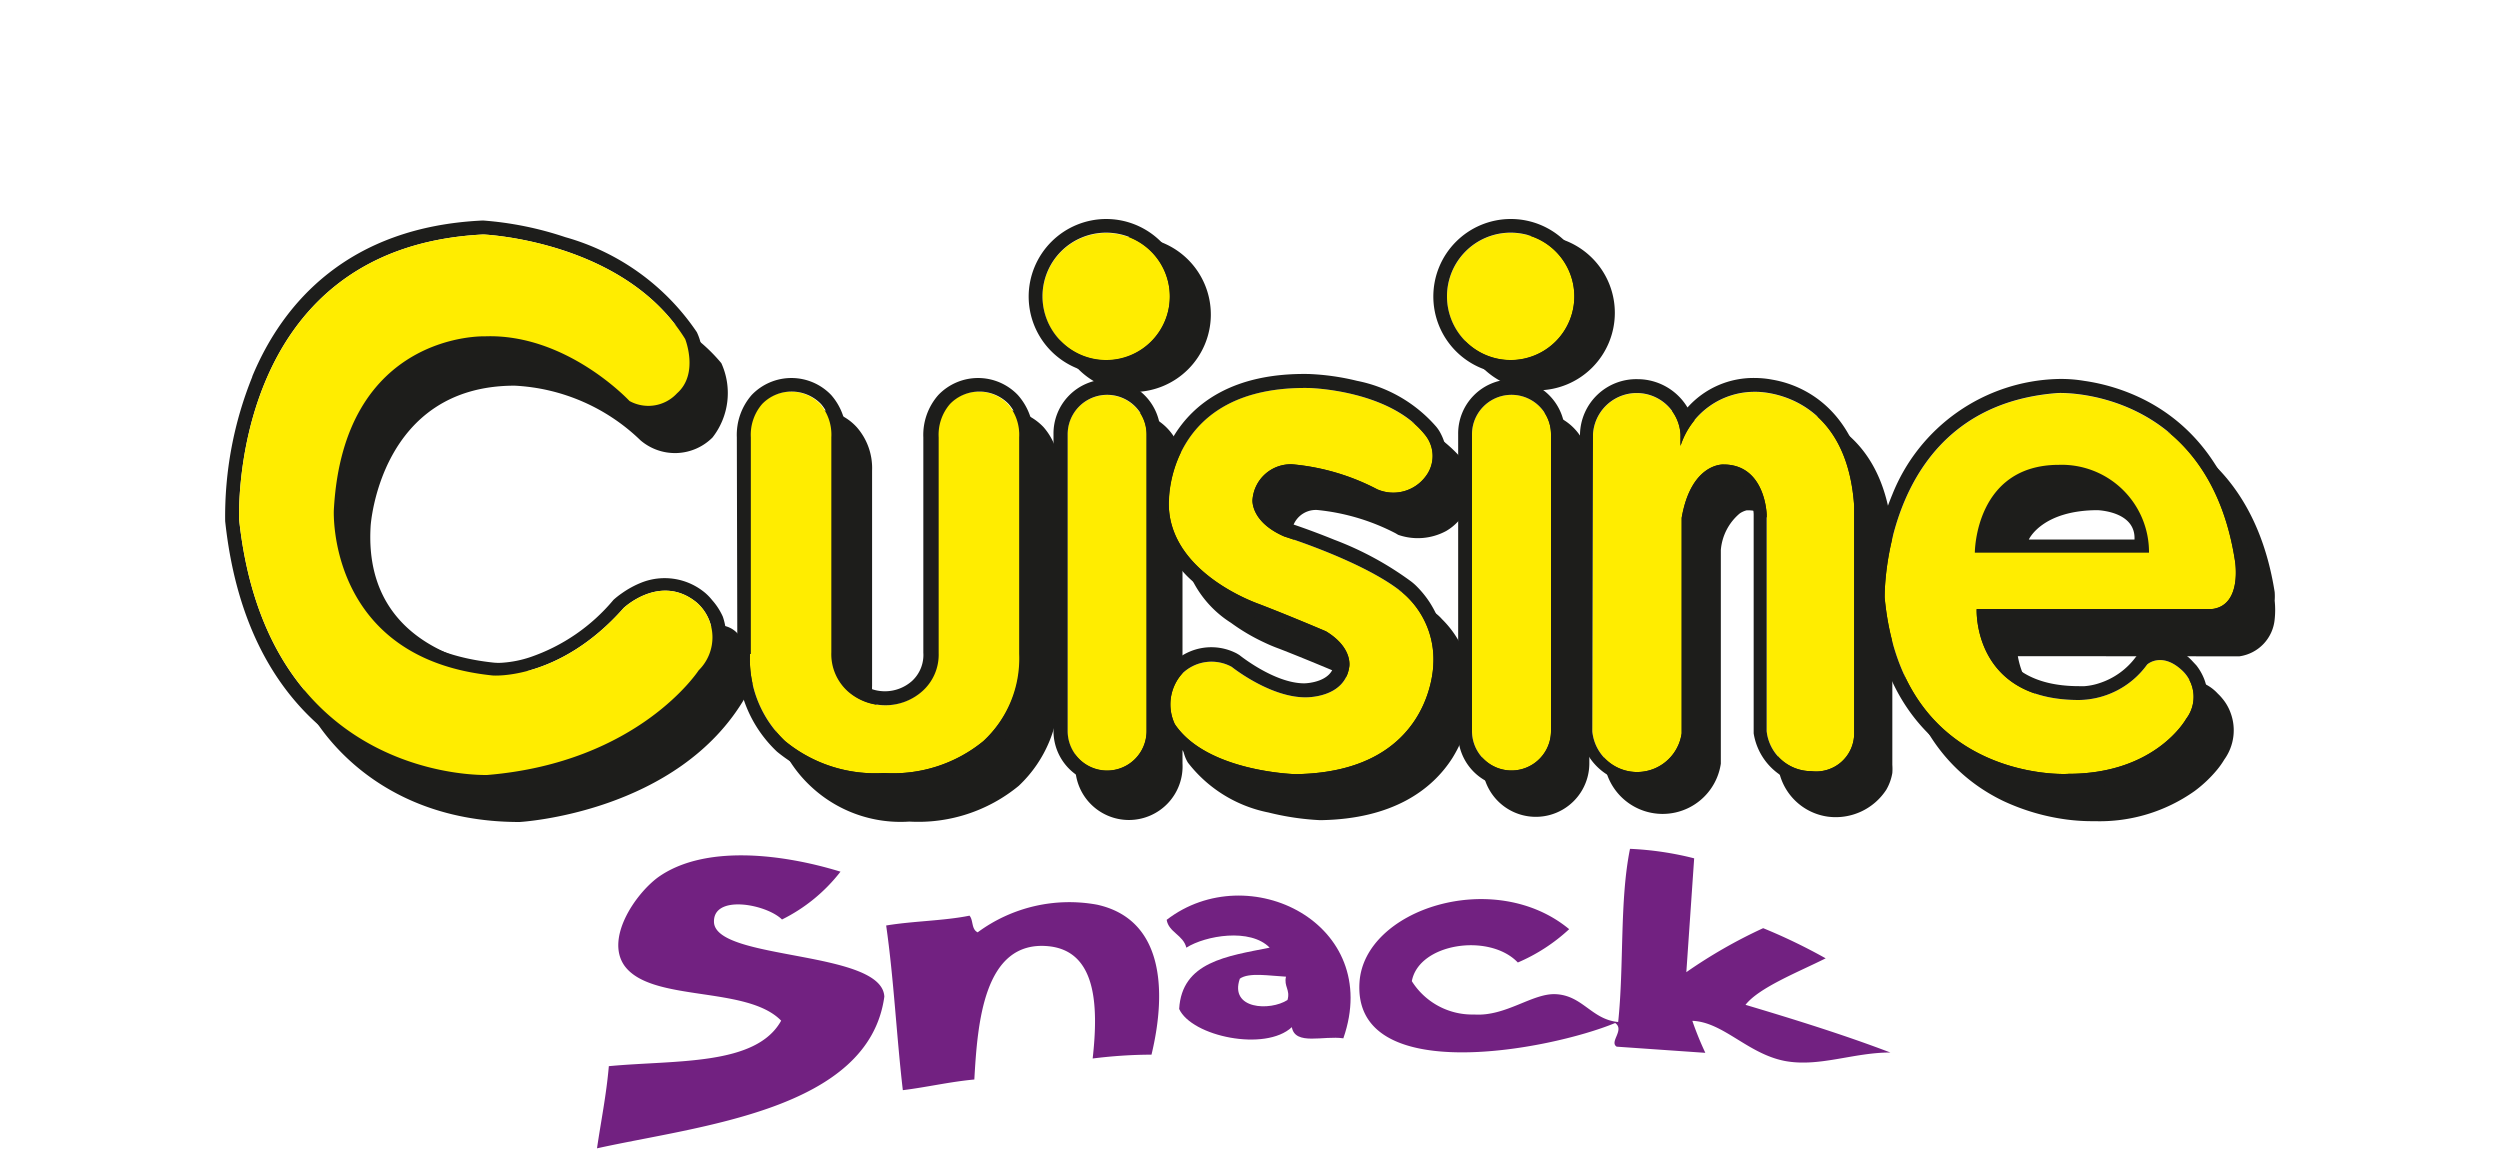 <svg id="Layer_1" data-name="Layer 1" xmlns="http://www.w3.org/2000/svg" viewBox="0 0 150 70"><defs><style>.cls-1{fill:#722181;}.cls-2,.cls-3{fill:#1d1d1b;}.cls-2,.cls-3,.cls-4{fill-rule:evenodd;}.cls-3{stroke:#1d1d1b;stroke-miterlimit:3.86;stroke-width:0.19px;}.cls-4{fill:#ffed00;}.cls-5{fill:none;}</style></defs><title>logolar</title><path class="cls-1" d="M113.42,63.15c-2.23,0-4.26.89-6.32.51-2.24-.43-3.7-2.34-5.56-2.41a19.28,19.28,0,0,0,.78,1.92L97,62.8c-.46-.29.5-1-.09-1.42C93,63,81.16,65.27,81.57,58.94c.28-4.4,8.09-6.91,12.58-3.19a10.69,10.69,0,0,1-3.08,2c-1.71-1.79-5.94-1.16-6.36,1.12a4.28,4.28,0,0,0,3.74,2c1.89.13,3.49-1.28,4.88-1.22,1.63.07,2.16,1.52,3.76,1.67.36-3.42.08-7.27.71-10.39a18.92,18.92,0,0,1,3.85.57l-.47,6.83a29.9,29.9,0,0,1,4.61-2.64,33.78,33.78,0,0,1,3.75,1.81c-1.61.81-4,1.75-4.81,2.79C107.68,61.17,110.64,62.09,113.42,63.15Z"/><path class="cls-1" d="M70,55.19c4.91-3.78,13,.23,10.6,7.11-1.18-.18-2.89.45-3.09-.67-1.59,1.48-6,.56-6.76-1.09.16-2.83,2.87-3.17,5.43-3.68-1.16-1.19-3.85-.73-5,0C71,56.1,70.12,55.94,70,55.19ZM77.25,60c.18-.62-.23-.81-.09-1.4-1-.05-2.22-.27-2.77.12C73.75,60.57,76.21,60.67,77.25,60Z"/><path class="cls-1" d="M65.82,54.28c3.92.86,4.23,5,3.27,9-1.2,0-2.43.09-3.53.23.36-3.21.22-6.47-2.68-6.74-3.88-.35-4.23,4.68-4.42,8-1.5.14-2.83.46-4.29.64-.38-3.26-.54-6.67-1-9.88,1.62-.27,3.47-.28,5-.59.24.27.1.81.49,1A9.26,9.26,0,0,1,65.82,54.28Z"/><path class="cls-1" d="M50.43,52.3a10.11,10.11,0,0,1-3.51,2.87c-.94-.93-4.17-1.53-4.08.18C43,57.64,52.93,57,53.06,59.8c-.94,6.82-11.11,7.74-17.24,9.1.24-1.64.56-3.19.71-4.93,4-.38,8.83,0,10.34-2.73-2.06-2.12-7.76-1.08-9.39-3.28-1.18-1.64.62-4.3,2-5.32C42.21,50.69,46.81,51.19,50.43,52.3Z"/><path class="cls-2" d="M128.07,32.37h-6.34s.78-1.76,4.15-1.76C125.87,30.62,128.15,30.67,128.07,32.37Zm-7,7a5.13,5.13,0,0,0,.51,1.5c.58,1.08,1.84,2.29,4.74,2.29h.32a4.58,4.58,0,0,0,.86-.17,4.29,4.29,0,0,0,2.24-1.61,1.53,1.53,0,0,1,.41-.34,2,2,0,0,1,.73-.24,2.56,2.56,0,0,1,2.19.82,2.94,2.94,0,0,1,.27.29,2.81,2.81,0,0,1,.48.82,3,3,0,0,1-.36,2.84,4.92,4.92,0,0,1-.43.61,7.67,7.67,0,0,1-1.35,1.28,9.85,9.85,0,0,1-6,1.81,11.75,11.75,0,0,1-1.69-.1,13,13,0,0,1-3.79-1.11c-2.87-1.38-5.82-4.31-6.37-10.16a14.8,14.8,0,0,1,.14-2A16.21,16.21,0,0,1,115,31.68,11,11,0,0,1,125,24.75a8.75,8.75,0,0,1,1.6.11,11.78,11.78,0,0,1,3.5,1.08c2.68,1.32,5.51,4.07,6.38,9.58a3.4,3.4,0,0,1,0,.52,5.26,5.26,0,0,1,0,1.12,2.47,2.47,0,0,1-2.12,2.22Z"/><path class="cls-2" d="M102.71,26.32a5.23,5.23,0,0,1,4.09-1.77,4.25,4.25,0,0,1,1,.1,6.61,6.61,0,0,1,2.2.8c1.67,1,3.28,3,3.54,6.74v13.7a3.38,3.38,0,0,1,0,.49,3,3,0,0,1-.36,1A3.62,3.62,0,0,1,109.68,49a3.49,3.49,0,0,1-3-3.08l0-13.16c0-.3-.22-2.14-1.77-2.14h-.11a1.27,1.27,0,0,0-.42.19A3.21,3.21,0,0,0,103.25,33V45.82a3.53,3.53,0,0,1-7-.12V27.91a3.38,3.38,0,0,1,3.46-3.3A3.5,3.5,0,0,1,102.71,26.32Z"/><path class="cls-2" d="M92.24,14.12a4.65,4.65,0,1,1-4.65,4.65A4.65,4.65,0,0,1,92.24,14.12Z"/><path class="cls-2" d="M92.16,24.71A3.25,3.25,0,0,1,95.36,28V45.8a3.21,3.21,0,1,1-6.42,0V28A3.25,3.25,0,0,1,92.16,24.71Z"/><path class="cls-2" d="M70.93,30.74a7.89,7.89,0,0,1,1-2.64c1.19-2,3.59-3.82,8.12-3.75a14.05,14.05,0,0,1,2.9.42,8.53,8.53,0,0,1,4.76,2.76,2.54,2.54,0,0,1,.18.28,2.79,2.79,0,0,1,.32.74A2.88,2.88,0,0,1,87.71,31a1.79,1.79,0,0,1-.23.29,3.09,3.09,0,0,1-.71.57,3.58,3.58,0,0,1-2.88.23L83.74,32a12.94,12.94,0,0,0-4.7-1.4A1.45,1.45,0,0,0,77.5,32a.78.78,0,0,0,.1.32,2.39,2.39,0,0,0,1.25,1c.23.08,1.35.45,2.71,1a20.11,20.11,0,0,1,4.61,2.5,2.57,2.57,0,0,1,.35.33,6,6,0,0,1,1.78,4.62,5.64,5.64,0,0,1-.15,1.17,7.67,7.67,0,0,1-1,2.53c-1.2,1.89-3.56,3.68-7.94,3.74a15.92,15.92,0,0,1-3.1-.46,8.09,8.09,0,0,1-4.84-3,2.29,2.29,0,0,1-.19-.41,4,4,0,0,1-.19-.89,3.47,3.47,0,0,1,.86-2.64,3.14,3.14,0,0,1,.34-.29,3.32,3.32,0,0,1,3.61-.34l.14.09a8,8,0,0,0,3.92,1.65c.21,0,1.63-.09,1.79-1.13a1.26,1.26,0,0,0,0-.28,2.07,2.07,0,0,0-.91-1c-.37-.15-2.25-.95-3.87-1.58a9.76,9.76,0,0,1-.91-.38,11.82,11.82,0,0,1-2-1.18,6.44,6.44,0,0,1-3-5.4A7.08,7.08,0,0,1,70.93,30.74Z"/><path class="cls-2" d="M68,14.22a4.65,4.65,0,1,1-4.65,4.66A4.66,4.66,0,0,1,68,14.22Z"/><path class="cls-2" d="M67.74,24.7A3.26,3.26,0,0,1,70.95,28V45.8a3.22,3.22,0,1,1-6.43,0V28A3.27,3.27,0,0,1,67.74,24.7Z"/><path class="cls-3" d="M46.3,28.23c0-1-.36-1.85.26-2.54a3.12,3.12,0,0,1,2.39-1,3.07,3.07,0,0,1,2.38,1,3.62,3.62,0,0,1,.9,2.54V41.15a2.14,2.14,0,0,0,.72,1.72,2.26,2.26,0,0,0,1.61.6,2.35,2.35,0,0,0,1.64-.63,2.14,2.14,0,0,0,.66-1.69V28.23a3.62,3.62,0,0,1,.91-2.54,3.29,3.29,0,0,1,4.77,0,3.65,3.65,0,0,1,.9,2.54v13a7.59,7.59,0,0,1-2.38,5.85,9.39,9.39,0,0,1-6.5,2.12,7.77,7.77,0,0,1-5.88-2.12,7.59,7.59,0,0,1-2.38-5.85Z"/><path class="cls-2" d="M31.1,40.17s-9.4-.18-8.86-8.63c0,0,.54-8.4,8.64-8.4a11.7,11.7,0,0,1,7.55,3.28,3.18,3.18,0,0,0,4.32-.17,4.33,4.33,0,0,0,.53-4.46A10,10,0,0,0,40,19.21L22.93,16.7,18.59,24,17.08,35.68,18,40l.43,2.38s3.21,6.94,12.74,6.94c0,0,9.55-.52,13.58-7.54a2.67,2.67,0,0,0-.46-3.73,1.5,1.5,0,0,0-2.29,0L32.32,40.3Z"/><path class="cls-2" d="M14.35,31.19S13.62,14.84,29,14.07c0,0,8.44.35,12.11,6.27,0,0,.84,2.09-.49,3.26a2.34,2.34,0,0,1-2.85.46S34,20,29.09,20.18c0,0-8.49-.29-9.06,10.43,0,0-.43,8.91,9.54,9.92,0,0,4,.31,7.85-4.05,0,0,2.21-2.1,4.38-.33a2.78,2.78,0,0,1,.12,4.07s-3.58,5.53-12.7,6.28C29.23,46.49,16.05,47,14.35,31.19Zm.78-8.59c1.83-4.42,5.77-9,13.85-9.37a20.21,20.21,0,0,1,4.94,1,14.12,14.12,0,0,1,7.89,5.7,3.22,3.22,0,0,1,.21.57,5.27,5.27,0,0,1,.16,1,3.29,3.29,0,0,1-1,2.73,2.75,2.75,0,0,1-.27.25,3.74,3.74,0,0,1-.8.49,2.94,2.94,0,0,1-2.78-.16l-.1-.07c-.08-.09-3.63-3.84-8.14-3.7a7.46,7.46,0,0,0-1.2.12,8.18,8.18,0,0,0-2.71,1c-1.93,1.11-4.06,3.45-4.32,8.55a7.29,7.29,0,0,0,.08,1.26,9.79,9.79,0,0,0,.88,2.92c1,2.1,3.14,4.39,7.83,4.87a2.9,2.9,0,0,0,.53,0,6.63,6.63,0,0,0,1.63-.33,11.24,11.24,0,0,0,5-3.44,5,5,0,0,1,.51-.4,5.63,5.63,0,0,1,1.18-.64,3.78,3.78,0,0,1,3.83.64,3.17,3.17,0,0,1,.4.42A3.84,3.84,0,0,1,43.37,37a3.76,3.76,0,0,1-.76,3.73c-.34.5-4.21,5.87-13.33,6.62-.05,0-14,.47-15.77-16.08A22.34,22.34,0,0,1,15.14,22.6Z"/><path class="cls-4" d="M118.49,33.16s0-5.27,5.05-5.27a5.24,5.24,0,0,1,5.4,5.27Zm-5.41,2.7s-.22-11.49,10.41-12.27c0,0,9-.4,10.61,10.07,0,0,.46,2.68-1.39,2.89H118.6S118.34,42,124.73,42a5.12,5.12,0,0,0,4.1-2.13s.86-.79,2.09.35a2.17,2.17,0,0,1,.25,2.91s-1.81,3.3-7.06,3.3C124.1,46.45,114.13,47,113.08,35.86Zm-17.5-9.8a2.63,2.63,0,0,1,5.25,0v.7a4.66,4.66,0,0,1,4.51-3.24s5.44-.16,5.91,6.84V44a2.28,2.28,0,0,1-2.57,2.27A2.69,2.69,0,0,1,106,43.87v-13s-.07-3-2.59-3c0,0-1.93-.11-2.51,3.2V44a2.7,2.7,0,0,1-5.36-.11Zm-7.26,0a2.37,2.37,0,1,1,4.74,0v17.8a2.37,2.37,0,1,1-4.74,0Zm-1.5-8.26a3.82,3.82,0,1,1,3.82,3.81A3.82,3.82,0,0,1,86.82,17.79ZM70.13,30.07s-.13-6.93,8.4-6.79c0,0,4.86.1,7,2.85a2,2,0,0,1,0,2.46,2.42,2.42,0,0,1-2.9.77,13.61,13.61,0,0,0-5.08-1.5A2.3,2.3,0,0,0,75.15,30s-.12,1.31,1.91,2.19c0,0,4.81,1.51,7.08,3.36A5.23,5.23,0,0,1,86,39.83s0,6.51-8.27,6.62c0,0-5.31-.13-7.24-3a2.77,2.77,0,0,1,.41-3,2.52,2.52,0,0,1,3-.44s2.28,1.83,4.42,1.83c0,0,2.34.07,2.63-1.8,0,0,.27-1.15-1.39-2.16,0,0-2.15-.92-4-1.63C75.52,36.23,70,34.37,70.13,30.07Zm-6.08-4a2.37,2.37,0,1,1,4.74,0v17.8a2.37,2.37,0,1,1-4.74,0Zm-1.5-8.26a3.82,3.82,0,1,1,3.82,3.81A3.82,3.82,0,0,1,62.55,17.79ZM45,39.24v-13a2.82,2.82,0,0,1,.68-2,2.46,2.46,0,0,1,3.53,0,2.84,2.84,0,0,1,.67,2v12.9a3,3,0,0,0,1,2.35,3.33,3.33,0,0,0,4.39,0,2.94,2.94,0,0,0,1-2.31V26.24a2.82,2.82,0,0,1,.68-2,2.45,2.45,0,0,1,3.52,0,2.82,2.82,0,0,1,.68,2v13A6.77,6.77,0,0,1,59,44.47a8.54,8.54,0,0,1-5.95,1.91,8.51,8.51,0,0,1-5.94-1.91A6.75,6.75,0,0,1,45,39.24ZM14.35,31.19S13.62,14.84,29,14.07c0,0,8.44.35,12.11,6.27,0,0,.84,2.09-.49,3.26a2.34,2.34,0,0,1-2.85.46S34,20,29.09,20.18c0,0-8.49-.29-9.06,10.43,0,0-.43,8.91,9.54,9.92,0,0,4,.31,7.85-4.05,0,0,2.21-2.1,4.38-.33a2.78,2.78,0,0,1,.12,4.07s-3.58,5.53-12.7,6.28C29.23,46.49,16.05,47,14.35,31.19Z"/><path class="cls-2" d="M44.21,26.24a3.64,3.64,0,0,1,.89-2.54,3.3,3.3,0,0,1,4.77,0,3.64,3.64,0,0,1,.9,2.54v12.9a2.15,2.15,0,0,0,.7,1.72,2.45,2.45,0,0,0,3.25,0,2.12,2.12,0,0,0,.68-1.7V26.24a3.62,3.62,0,0,1,.9-2.54,3.3,3.3,0,0,1,4.77,0A3.67,3.67,0,0,1,62,26.24v13a7.6,7.6,0,0,1-2.38,5.86,9.39,9.39,0,0,1-6.5,2.11,9.4,9.4,0,0,1-6.5-2.11,7.6,7.6,0,0,1-2.38-5.86Zm.84,13v-13a2.82,2.82,0,0,1,.68-2,2.46,2.46,0,0,1,3.53,0,2.84,2.84,0,0,1,.67,2v12.9a3,3,0,0,0,1,2.35,3.33,3.33,0,0,0,4.39,0,2.94,2.94,0,0,0,1-2.31V26.24a2.82,2.82,0,0,1,.68-2,2.45,2.45,0,0,1,3.52,0,2.82,2.82,0,0,1,.68,2v13A6.77,6.77,0,0,1,59,44.47a8.54,8.54,0,0,1-5.95,1.91,8.51,8.51,0,0,1-5.94-1.91A6.75,6.75,0,0,1,45,39.24Z"/><path class="cls-2" d="M66.37,13.14a4.65,4.65,0,1,1-4.65,4.65A4.66,4.66,0,0,1,66.37,13.14Zm-3.82,4.65a3.82,3.82,0,1,1,3.82,3.81A3.82,3.82,0,0,1,62.55,17.79Z"/><path class="cls-2" d="M66.42,22.76a3.26,3.26,0,0,1,3.21,3.3v17.8a3.21,3.21,0,1,1-6.42,0V26.05A3.25,3.25,0,0,1,66.42,22.76Zm-2.36,3.3a2.37,2.37,0,1,1,4.74,0v17.8a2.37,2.37,0,1,1-4.74,0Z"/><path class="cls-2" d="M69.41,28.83a8.19,8.19,0,0,1,1-2.64c1.2-2,3.59-3.83,8.12-3.75a14.42,14.42,0,0,1,2.89.41,8.46,8.46,0,0,1,4.76,2.76,2.28,2.28,0,0,1,.19.27,3.3,3.3,0,0,1,.32.75,2.84,2.84,0,0,1-.49,2.43c0,.06-.12.16-.23.29a2.81,2.81,0,0,1-.71.57,3.6,3.6,0,0,1-2.89.24l-.16-.06a12.89,12.89,0,0,0-4.69-1.4A1.48,1.48,0,0,0,76,30.06a2,2,0,0,0,.1.33,2.52,2.52,0,0,0,1.26,1c.23.07,1.36.45,2.71,1a19.19,19.19,0,0,1,4.6,2.5,3.18,3.18,0,0,1,.36.32,5.92,5.92,0,0,1,.75.93,6.33,6.33,0,0,1,1,3.7A5.8,5.8,0,0,1,86.66,41a7.92,7.92,0,0,1-1,2.53c-1.21,1.9-3.55,3.68-7.94,3.74a15.32,15.32,0,0,1-3.1-.46,8.2,8.2,0,0,1-4.84-3,3.18,3.18,0,0,1-.18-.43,3.58,3.58,0,0,1-.19-.87,3.46,3.46,0,0,1,.86-2.66,3.05,3.05,0,0,1,.33-.29,3.51,3.51,0,0,1,.8-.47,3.31,3.31,0,0,1,2.81.12l.15.09S76.46,41,78.25,41c.22,0,1.64-.1,1.79-1.13a1,1,0,0,0,0-.27,2.06,2.06,0,0,0-.91-1c-.36-.16-2.26-.95-3.87-1.58-.12,0-.45-.16-.92-.37a12.81,12.81,0,0,1-2-1.19,6.47,6.47,0,0,1-3-5.4A9.41,9.41,0,0,1,69.41,28.83Zm.73,1.24s-.13-6.93,8.4-6.79c0,0,4.86.1,7,2.85a2,2,0,0,1,0,2.46,2.42,2.42,0,0,1-2.9.77,13.61,13.61,0,0,0-5.08-1.5A2.3,2.3,0,0,0,75.15,30s-.12,1.31,1.91,2.19c0,0,4.81,1.51,7.08,3.36A5.23,5.23,0,0,1,86,39.83s0,6.51-8.27,6.62c0,0-5.31-.13-7.24-3a2.77,2.77,0,0,1,.41-3,2.52,2.52,0,0,1,3-.44s2.28,1.83,4.42,1.83c0,0,2.34.07,2.63-1.8,0,0,.27-1.15-1.39-2.16,0,0-2.15-.92-4-1.63C75.52,36.23,70,34.37,70.13,30.07Z"/><path class="cls-2" d="M90.64,13.14A4.65,4.65,0,1,1,86,17.79,4.65,4.65,0,0,1,90.64,13.14Zm-3.82,4.65a3.82,3.82,0,1,1,3.82,3.81A3.82,3.82,0,0,1,86.82,17.79Z"/><path class="cls-2" d="M90.69,22.76a3.25,3.25,0,0,1,3.21,3.3v17.8a3.21,3.21,0,1,1-6.41,0V26.05A3.25,3.25,0,0,1,90.69,22.76Zm-2.37,3.3a2.37,2.37,0,1,1,4.74,0v17.8a2.37,2.37,0,1,1-4.74,0Z"/><path class="cls-2" d="M101.25,24.45a5.3,5.3,0,0,1,4.09-1.77,5.66,5.66,0,0,1,1,.1,6.43,6.43,0,0,1,2.2.81c1.68,1,3.28,3,3.55,6.75V44a2.63,2.63,0,0,1,0,.5,3,3,0,0,1-.36,1,3.18,3.18,0,0,1-3,1.57,2.88,2.88,0,0,1-.48,0,3.5,3.5,0,0,1-1-.32A3.7,3.7,0,0,1,105.22,44V30.87c0-.3-.21-2.14-1.77-2.14l-.1,0a1,1,0,0,0-.43.19,3.17,3.17,0,0,0-1.12,2.23V44a3.53,3.53,0,0,1-7-.11V26.05a3.38,3.38,0,0,1,3.46-3.3A3.5,3.5,0,0,1,101.25,24.45Zm-5.67,1.6a2.63,2.63,0,0,1,5.25,0v.7a4.66,4.66,0,0,1,4.51-3.24s5.44-.16,5.91,6.84V44a2.28,2.28,0,0,1-2.57,2.27A2.69,2.69,0,0,1,106,43.87v-13s-.07-3-2.59-3c0,0-1.93-.11-2.51,3.2V44a2.7,2.7,0,0,1-5.36-.11Z"/><path class="cls-2" d="M119.51,37.39a4.48,4.48,0,0,0,.5,1.49c.58,1.08,1.84,2.29,4.74,2.29l.32,0a3.65,3.65,0,0,0,.86-.17,4.39,4.39,0,0,0,2.24-1.61,1.57,1.57,0,0,1,.41-.34,2.22,2.22,0,0,1,.72-.25,2.64,2.64,0,0,1,2.19.81l.29.31a3.26,3.26,0,0,1,.47.82,3,3,0,0,1-.36,2.84,6.11,6.11,0,0,1-.43.61,7.72,7.72,0,0,1-1.35,1.28,9.89,9.89,0,0,1-6,1.81,10.83,10.83,0,0,1-1.7-.1,12.67,12.67,0,0,1-3.79-1.1c-2.87-1.39-5.82-4.31-6.36-10.16a14.43,14.43,0,0,1,.13-2,17,17,0,0,1,1.15-4.25,11,11,0,0,1,9.91-6.93,8.3,8.3,0,0,1,1.59.11,11.77,11.77,0,0,1,3.51,1.08c2.68,1.32,5.51,4.07,6.38,9.58,0,0,0,.23.05.5a5.49,5.49,0,0,1-.06,1.13,2.45,2.45,0,0,1-2.12,2.22Zm-6.43-1.54s-.22-11.49,10.41-12.27c0,0,9-.4,10.61,10.07,0,0,.46,2.68-1.39,2.89H118.6S118.34,42,124.73,42a5.12,5.12,0,0,0,4.1-2.13s.86-.79,2.09.35a2.17,2.17,0,0,1,.25,2.91s-1.81,3.3-7.06,3.3C124.1,46.45,114.13,47,113.08,35.86Z"/><rect class="cls-5" y="0.35" width="150" height="69.29"/></svg>